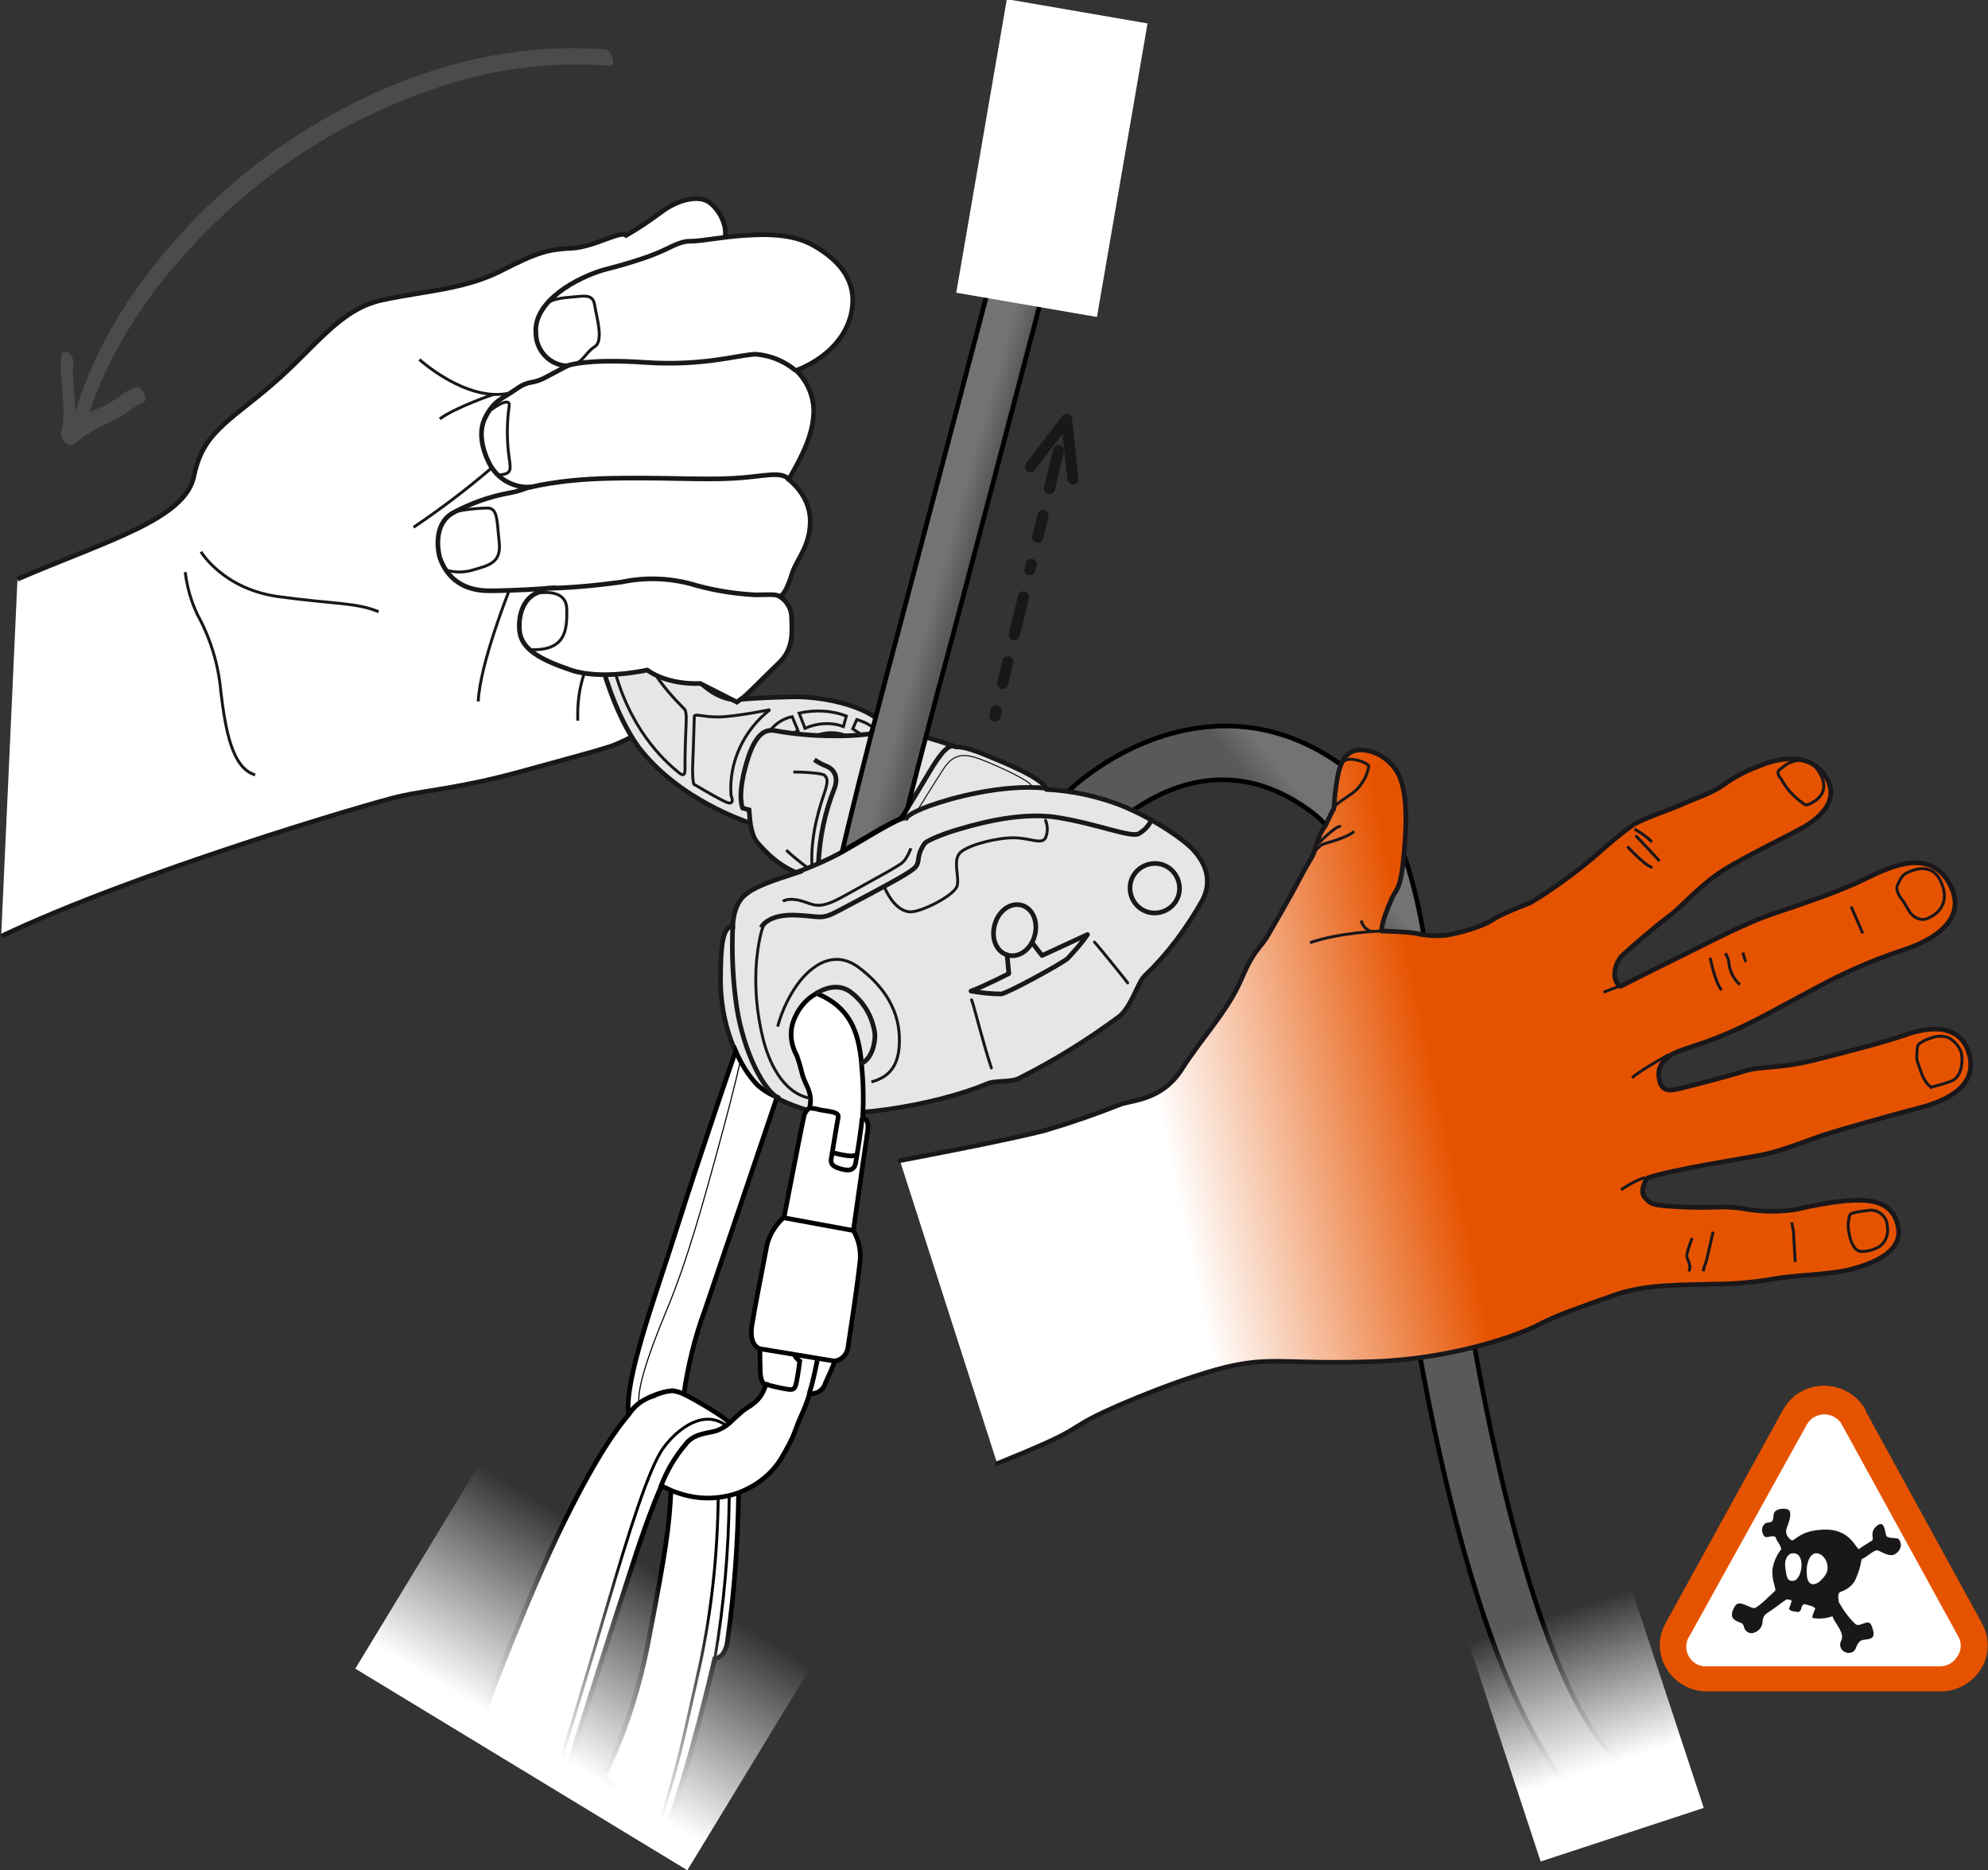 <?xml version="1.0" encoding="UTF-8"?>
<!-- Generator: Adobe Illustrator 28.1.0, SVG Export Plug-In . SVG Version: 6.00 Build 0)  -->
<svg xmlns="http://www.w3.org/2000/svg" xmlns:xlink="http://www.w3.org/1999/xlink" version="1.1" id="Warstwa_1" x="0px" y="0px" viewBox="0 0 341.3 321" style="enable-background:new 0 0 341.3 321;" xml:space="preserve">
<rect x="0" y="0" width="341.3" height="321" fill="#333333" stroke="none"/>
<style type="text/css">
	.st0{fill:url(#SVGID_1_);stroke:#000000;stroke-width:0.8;}
	
		.st1{fill:url(#SVGID_00000160160097427103178500000009901858810980132994_);stroke:#1A171B;stroke-width:0.8;stroke-linecap:round;stroke-linejoin:round;}
	.st2{fill:none;stroke:#1A171B;stroke-width:0.5;}
	.st3{fill:#E65300;}
	.st4{fill:#FFFFFF;}
	.st5{fill-rule:evenodd;clip-rule:evenodd;fill:#1A171B;}
	.st6{fill:#FFFFFF;stroke:#1A171B;stroke-width:0.8;stroke-miterlimit:10;}
	.st7{fill:none;stroke:#1A171B;stroke-width:0.5;stroke-miterlimit:10;}
	.st8{fill:#E6E6E6;stroke:#1A171B;stroke-width:0.8;}
	.st9{fill:#4B4B4D;}
	.st10{fill:#FFFFFF;stroke:#000000;stroke-width:0.8;}
	.st11{fill:none;stroke:#000000;stroke-width:0.19;}
	.st12{fill:none;stroke:#000000;stroke-width:0.5;}
	.st13{fill:none;stroke:#000000;stroke-width:0.8;}
	.st14{fill:none;stroke:#1A171B;stroke-width:0.8;}
	.st15{fill:none;stroke:#1A171B;stroke-width:0.19;}
	.st16{fill:url(#SVGID_00000017497340096911662350000005690978552221005714_);stroke:#000000;stroke-width:0.8;}
	.st17{fill:none;stroke:#1A171B;stroke-width:1.91;stroke-linecap:round;stroke-linejoin:round;}
	
		.st18{fill:none;stroke:#1A171B;stroke-width:1.91;stroke-linecap:round;stroke-linejoin:round;stroke-dasharray:0.96,4.78,3.82,4.78,6.69,4.78;}
	.st19{fill:none;stroke:#1A171B;stroke-width:0.8;stroke-miterlimit:10;}
	.st20{fill:none;stroke:#1A171B;stroke-width:0.5;stroke-linecap:round;stroke-linejoin:round;}
	.st21{fill:none;stroke:#1A171B;stroke-width:0.8;stroke-linecap:round;stroke-linejoin:round;}
	.st22{fill:#E6E6E6;stroke:#1A171B;stroke-width:0.5;stroke-linecap:round;stroke-linejoin:round;}
	.st23{fill:url(#SVGID_00000024707863247314761260000018107913617957383340_);}
	.st24{fill:url(#SVGID_00000178907921781554402120000000065073944205828016_);}
</style>
<g id="Calque_2">
	<g id="Calque_1-2">
		
			<linearGradient id="SVGID_1_" gradientUnits="userSpaceOnUse" x1="265.264" y1="125.762" x2="269.594" y2="129.302" gradientTransform="matrix(1 0 0 -1 0 322)">
			<stop offset="1.000000e-02" style="stop-color:#595959"></stop>
			<stop offset="1" style="stop-color:#737373"></stop>
		</linearGradient>
		<path class="st0" d="M191.2,141.7c5.2-4.6,18.9-14,34.4-2c8.9,6.9,10.7,28.9,12.4,50.2c2.5,31.2,14.9,112.8,39.8,123.6l3.8-8.7    c-19.8-8.5-31.9-87.2-34.1-115.7c-1.9-24.4-3.8-47.5-16-56.9c-19-14.7-38.7-5-48,3.5c0,0,3.7,1.3,5,2.7s1.7,1.9,2,2.3    S191.2,141.7,191.2,141.7z"></path>
		
			<linearGradient id="SVGID_00000011030071988467672890000003894514425833328789_" gradientUnits="userSpaceOnUse" x1="380.839" y1="-1203.568" x2="423.609" y2="-1182.178" gradientTransform="matrix(0.97 0.25 0.25 -0.97 130.3 -1072.15)">
			<stop offset="0" style="stop-color:#FFFFFF"></stop>
			<stop offset="1" style="stop-color:#E65300"></stop>
		</linearGradient>
		
			<path style="fill:url(#SVGID_00000011030071988467672890000003894514425833328789_);stroke:#1A171B;stroke-width:0.8;stroke-linecap:round;stroke-linejoin:round;" d="    M154.5,199.2c0,0,18.6-3.5,25-5.2c4.4-1.3,8.7-2.8,13-4.5c2.2-0.7,7.1-0.8,10.4-6s7.9-10,10.2-15.4s3.3-5.3,4.6-7.6    s3.4-5.8,5.5-9.8s2.3-3.6,2.7-5.5c0.4-1.3,0.9-2.5,1.7-3.6c0.2-0.4,1.1-2.4,1.3-2.6s0.1-1.3,0.4-3.5s0.7-5.8,3.1-6.6s6.6,1,8,4.7    s1,9.5,0.5,14.3s-1.2,4.7-1.9,6.2s-1.9,4.6-1.8,5.7c0,0,4.3,0.1,5.9,0.4c1.7,0.4,3.5,0.5,5.3,0.3c2.4-0.4,6.2-1.5,7.8-2.6    c1.6-1.1,5.5-2.5,6.6-3c3.7-2.2,7.2-4.8,10.5-7.5c2.9-2.6,4.9-4.2,6.6-5.5s6.6-2.8,9-3.9s5-1.8,7.3-3.5c1.7-1.2,3.6-2.2,5.5-2.9    c0.7-0.3,7.7-3.5,11.3,1.1s-1.1,8-3.6,9.4s-9.8,4.9-13.6,7.3s-7.5,6.6-9.2,7.8s-6.6,5.4-8,6.7s-2.1,4.3-0.4,5.4    c0,0,4.9-2.5,9.8-4.9s11.4-5.9,16.8-7.7s9.7-3.3,13.6-5s12.4-7.2,16.3,0s-5.4,10.6-8.7,11.6c-5,1.7-9.7,3.8-14.3,6.3    c-5.7,3-10.1,5.6-15.2,7.8s-8.3,2.7-9.8,3.8s-2.1,2.2-1.9,3.7s0.8,2.5,2.8,2.1s9.5-2.4,12-3.2s6.1-0.4,11.7-1.8s12.5-3.2,15.9-4.4    s8.9-2.2,10.7,2.8s-2.1,8.1-8.2,9.7s-13.8,3.8-16.3,4.6s-7.3,2.8-10.8,3.5s-15.5,2.5-19.8,4c0,0-1.4,2-0.5,3.2s1.4,1.4,3.9,1.6    c2.7,0.2,5.4,0.3,8.1,0.2c2-0.1,3.9,0,5.9,0.4c2.7,0.4,5.4,0.4,8.1,0c2.8-0.7,5.7-1.2,8.5-1.5c3.3-0.2,7.8-0.5,9,4.1    s-4.2,6.6-7.8,7.6s-9.6,1-13.5,1.7c-3.4,0.6-6.9,0.9-10.4,0.9c-4.8,0.2-11.4-0.1-17,1.9s-9.8,3.4-12.8,5s-14.3,5.9-28.5,6.4    s-17.1-0.8-24.2,0.7s-19.4,6.5-24,8.9s-2.5,2.3-16.4,7.9"></path>
		<path class="st2" d="M317.6,208.5c-0.3,0.9-0.4,1.9-0.2,2.9c0.3,2,1.1,3.4,2.2,3.4c1,0,2.1-0.3,3-0.8c1.2-0.8,1.7-2.3,1.4-3.7    c-0.1-1.5-1.4-2.6-2.9-2.6C320.8,207.8,317.8,208,317.6,208.5z"></path>
		<polyline class="st2" points="307.6,209.8 307.9,211.3 308.2,216.6   "></polyline>
		<path class="st2" d="M294.1,211.4c0,0-1,4.6-1.3,5.5c-0.2,0.4-0.3,0.8-0.4,1.3"></path>
		<path class="st2" d="M290.5,212.5c0,0-1,2.6-0.9,3.2s0.9,1.6,0.3,2.5"></path>
		<path class="st2" d="M237.1,159.8c0,0-7,0.2-12.2,2"></path>
		<path class="st2" d="M235.6,159.9c-1-0.2-1.7-1-1.9-1.9"></path>
		<path class="st2" d="M225.7,146.1c0.4-0.4,0.8-0.8,1.2-1.1c0.5-0.3,4-1,5.6-2.3"></path>
		<path class="st2" d="M226.3,144.8c0,0,3.3-3.4,3.9-2.9"></path>
		<path class="st2" d="M228.9,138.9c0,0-0.1-0.4,1.3-1.4s2.8-1.7,3.6-3.1c0.6-0.8,1-1.8,1.2-2.9c0-0.5-3.9-2.2-4.8-0.3"></path>
		<path class="st2" d="M280.8,143.4c0,0,3.9,4.1,4.1,4.4"></path>
		<path class="st2" d="M279.4,145.3c0,0,3.5,3.8,4.3,3.5"></path>
		<path class="st2" d="M280.6,142.3c1.1,0.6,2.1,1.3,3,2.2"></path>
		<path class="st2" d="M305.4,132.2c0,0,1-0.8,1.3-1s3.2-1.8,5.1,0.6s1.6,4.4-0.1,5.6s-2,0.6-2.1,0.5c-1.6-1.1-2.9-2.5-3.8-4.2    C305.8,133.7,304.9,132.8,305.4,132.2z"></path>
		<path class="st2" d="M296.2,163.6c0.3,0.5,0.5,0.9,0.6,1.5c0.1,1.5,0.8,2.9,1.9,3.9"></path>
		<path class="st2" d="M293.6,164.4c0,0,1,4.8,2,5.5"></path>
		<line class="st2" x1="299.2" y1="163.5" x2="299.7" y2="165.1"></line>
		<line class="st2" x1="317.8" y1="155.6" x2="319.8" y2="160.2"></line>
		<path class="st2" d="M333.2,151.3c-1.6-3.5-5-1.9-5.8-1.5s-1,0.8-1.6,2s0.9,2.8,0.9,2.8s0.8,1.3,1.2,2c0.6,0.8,1.5,1.3,2.5,1.2    C331,157.7,335.4,156.1,333.2,151.3z"></path>
		<path class="st2" d="M282.4,202.1c-1.5,0.5-2.9,1.3-4.1,2.1"></path>
		<path class="st2" d="M286.5,181c0,0-5.1,2.8-6.3,4"></path>
		<path class="st2" d="M277.9,169.3c0,0-1.5,0.6-2.6,1"></path>
		<path class="st2" d="M329.4,182.8c-0.3-0.6-0.4-1.3-0.3-1.9c0-1.4,0.2-1.7,0.6-1.9c0.6-0.4,1.3-0.7,2-0.9c0.8-0.3,1.7-0.3,2.6-0.1    c1.1,0.5,2,1.5,2.4,2.6c0.3,1,0.3,4.3-1.8,5c-1.1,0.4-2.2,0.7-3.3,1C331.6,186.5,330.5,186.5,329.4,182.8z"></path>
		<path class="st3" d="M340.2,278.5l-19.9-36.3v-0.1v-0.1c-2.2-3.9-7.1-5.3-11-3.2c-1.3,0.7-2.4,1.8-3.2,3.2l0,0l0,0L286,278.5    c-1.4,2.5-1.4,5.4,0.1,7.9c1.5,2.5,4.3,4,7.2,3.9H333c2.9,0.1,5.7-1.5,7.2-4C341.6,283.9,341.6,281,340.2,278.5z"></path>
		<path class="st4" d="M336.1,280.7c0.7,1.1,0.7,2.4,0,3.5c-0.6,1.1-1.8,1.8-3,1.8H293c-1.9,0.1-3.4-1.4-3.5-3.2    c0-0.7,0.1-1.3,0.5-1.9l20.2-36.4c1-1.7,3.1-2.2,4.7-1.3c0.5,0.3,1,0.7,1.3,1.3L336.1,280.7z"></path>
		<path class="st5" d="M326,264.2c-0.4-0.4-2,0-2.2-0.7s-0.3-2.7-1.6-1.6s-0.4,2.2-0.8,2.5s-1.5,0.9-2.3,1.5    c-0.8-0.7-1.9-3.9-6.9-3.3c-3.2,0.3-4,1.8-4.6,1.8c-0.5-0.4-1.3-1-0.8-2.3s1-2.9-0.1-3.1s-2.1,0.2-2.2,0.9s0,1.4-0.8,1.4    c-0.7,0-1.2,0.6-1.2,1.3c0,0,0,0.1,0,0.1c0.2,1,0.5,1.2,1,1.1s1.3-0.3,1.4,0.2s0.8,1.1,0.9,1.9c-0.8,1-1.3,2.2-1.5,3.4    c-0.2,2.1,0.8,3.5,0.4,3.8s-2.8,2.8-3.5,2.9s-2.6-1.5-3.3-0.4s-0.8,2,0,2.5s1.3,0.3,1.5,1.1c0.1,0.7,0.8,1.2,1.5,1.1    c0.1,0,0.2-0.1,0.3-0.1c0.8-0.3,1.3-0.9,1.4-1.8c0-0.7,0.3-1.3,0.9-1.6c0.6-0.4,1.1-0.8,1.7-1.2c0.6-0.5,1.3-0.9,1.5-1.1    c0.5,0.1,0.7,0,0.9,0.3c-0.2,0.5-0.3,1-0.4,1.1s-0.2,0.6,1,0.7c0.5,0.1,0.7,0.2,1-0.4c0.1-0.4,0.2-0.7,0.5-0.9    c0.8,0.2,2.1,0.5,1.9,0.9c-0.2,0.5-0.6,1.3-0.4,1.5c1.1,0.2,2.3,0.1,3.4-0.3c0.5,1.5,2.3,2.9,1.4,4.4c-0.3,0.8,0.2,1.6,0.9,1.8    c0.2,0.1,0.4,0.1,0.5,0.1c1.4-0.1,1-1,1.8-1.9s3.4,0.4,2.1-2.8c-0.5-1.3-1.9,0.3-2.7-0.2c-1.2-1.1-2.1-2.4-2.9-3.8    c0-0.3-0.4-1.5,0.3-1.8c1-0.3,1.8-0.9,2.4-1.8c0.6-1.2,1-2.5,1.2-3.8c1-0.4,2.1-1.6,2.7-1.5s2.1,1.3,3.1,0.6    C326.4,266.1,326.6,265,326,264.2z M308,271.3c-1.4,0.3-1.3-1.2-1.5-2.3s0.3-2.5,1.5-2.4C310,266.7,309.4,271,308,271.3L308,271.3    z M313.4,270.3c-1.5,2.2-3.1,2.1-3.2,0c-0.2-1.9,0.5-3.6,1.5-3.7C313.2,266.5,314.4,268.8,313.4,270.3L313.4,270.3z"></path>
		<path class="st6" d="M0.2,160.7c23.1-11,63.5-22.9,68.3-24s10.5-1.4,21-4.3s12.2-3.3,15.3-4.3s12.6-6.5,12.6-6.5s3.8-16.2,3-19.5    s4-61.2,4-61.2c0.5-1.6-0.4-4.3-2.4-6s-5.9-0.5-8.6,1.6c-1.9,1.4-3.8,2.7-5.9,3.9c-0.9-0.9-5.5,2-9.3,2.2s-5.6,0.5-12,3.8    s-13.2,3.5-20.6,5.1s-11.5,8.2-19,14.6s-11.8,8.2-13.3,15.6S18.6,92.7,3,99.4"></path>
		<path class="st7" d="M72,61.7c0,0,8,7.3,15.3,5.8"></path>
		<path class="st7" d="M84.7,67.7c0,0-6.5,2.2-9.2,4.2"></path>
		<path class="st7" d="M84.3,80.4c-4.2,3.6-8.7,7-13.3,10.1"></path>
		<path class="st7" d="M31.8,98.2c0.3,2.5,1,5,2.1,7.3c2.2,4,3.6,8.5,4,13.1c0.8,6.6,1.9,13.2,5.9,14.4"></path>
		<path class="st7" d="M34.5,94.7c0,0,3.8,6.4,13.3,7.7s13.4,1,17.2,2.6"></path>
		<path class="st7" d="M87.4,101.4c0,0-5,12.5-5.3,19"></path>
		<path class="st8" d="M127,120.1c0,0-12.1,2-16-28l-11.2,2.3c0,0,1.5,22.2,9.8,33.8c7.1,9.3,18.9,12.9,19.2,13.1    c0,0,0.1,0.7,0.4,1.7s0.6,1.5,2.3,3.2c1.5,1.5,3.3,2.8,5.3,3.6c-3.6,1.2-7.4,2.3-9.2,4.1s-1.8,5.1-1.8,5.1c-1.8,0-2.1,3.5-2.1,9.8    c0.1,4,0.9,8,2.6,11.7c0.7,1.7,1.6,3.3,2.8,4.8c0,0,2.2,3.1,9.7,5.3c5.2,1.5,20.9-0.5,30.7-4.6c1.4-0.6,4-0.2,5.4-0.9    c6-3,11.8-6.6,17.2-10.6c2.1-1.6,3.2-5.8,4.4-7c4-3.8,7.3-8.3,10-13.1c1.8-3.7,0.1-6.6-1.6-8.5s-7.9-6.1-13.6-8.1    c-3.7-1.3-7.6-2.1-11.6-2.3c-0.7-2-7.1-4.5-10.7-6s-4.9-1.3-4.9-1.3c-8.1-3-11.4-2.5-11.4-2.5c-2.4-4.5-11.4-6.2-16.6-6.1    S127,120,127,120.1"></path>
		<path class="st9" d="M104,8.5c-16-1.3-32,3-46,10.6c-13.9,7.5-25.9,18.1-35,31.1c-4.6,6.6-8.2,13.9-10.4,21.6    c-0.1,0.7,0.1,1.5,0.6,2c0.3,0.3,1,0.8,1.2,0.1c3.9-14.1,12.8-26.5,23.4-36.5c11.5-10.9,25.4-18.9,40.6-23.4    c8.6-2.5,17.5-3.4,26.4-2.7C105.9,11.4,105,8.6,104,8.5L104,8.5z"></path>
		<path class="st9" d="M23.2,66.5c-1.1,0.4-2.1,1-3,1.8c-1,0.6-2,1.2-3.1,1.7c-2.2,0.9-4.2,2.2-6,3.8l1.5,0.5    c-0.5-0.6-0.9-0.9-1.7-0.7l1.7,2.1c1.1-4.4-0.4-8.8,0-13.2c0.1-0.8-0.3-1.5-0.9-2c-0.3-0.3-0.8-0.2-1,0.1    c-0.1,0.1-0.2,0.3-0.2,0.5c-0.4,4.4,1.1,8.8,0,13.1c-0.2,0.9,0.7,2.3,1.7,2.1l0,0l-1-0.7l0.1,0.1c0.3,0.4,1,1,1.5,0.5    c1.7-1.5,3.7-2.7,5.8-3.6c1-0.5,2-1,2.9-1.6c0.9-0.7,1.9-1.4,3-1.8C25.6,68.8,24.4,66,23.2,66.5L23.2,66.5z"></path>
		<path class="st10" d="M117.4,239.3c0.7-4.9,1.9-9.8,3.6-14.4c3-8.8,12.4-36.6,12.4-36.6c-1.3-0.5-2.4-1.2-3.4-2.1    c-1.6-1.7-2.8-3.7-3.7-5.8c0,0-6.2,18-10.1,30.4s-9,25.9-8.3,32c0.7-1.1,1.7-2,2.9-2.6c1.4-0.8,3-1.3,4.7-1.5    C116.2,238.8,116.8,239,117.4,239.3z"></path>
		<path class="st11" d="M127.1,182.1c0,0-0.7,3.5-3.5,13.8s-5.6,20.5-9.2,29.1s-5,13.7-4.7,15.9"></path>
		<path class="st10" d="M83.4,293.2c0,0,7.4-19.8,13.5-32.1s9.3-16.2,11.1-18.4c1-1.5,2.5-2.6,4.2-3.1c1-0.5,2.1-0.8,3.2-0.9    c0.7,0.1,1.4,0.3,2,0.6c0.8,0.3,7,3.8,7.9,5c-0.7,0.6-1.5,1.1-2.4,1.4c-1.3,0.4-3.8,0.4-5.2,2.3s-3.6,3.7-8.8,19.6    s-11.3,35.4-11.3,35.4"></path>
		<path class="st12" d="M96.5,301.5c0,0,4.4-14.5,7.9-26.4s7-23.2,9.5-26.6s7-6.7,10.8-3.8"></path>
		<path class="st10" d="M103.9,304.5c3.6-7.5,6.1-15.5,7.6-23.8c2.8-14.5,3.4-18.6,3.7-25c1.7,0.7,3.6,1.2,5.5,1.3    c2.1,0.1,4.2-0.2,6.1-0.9c-0.1,8.5-0.7,17-1.9,25.5c0,0-0.2,2.8-2.2,3.1c0,0-4.2,18.5-8.9,31.1"></path>
		<path class="st12" d="M122.7,284.8c1.6-9.3,2.4-18.7,2.5-28.1"></path>
		<path class="st12" d="M123.3,257c-0.1,9.6-1.1,19.2-3.1,28.6c-3.2,14.2-3.6,16.8-7,27.4"></path>
		<path class="st10" d="M131.5,237.6c-0.9,3.1-2.9,3.7-3.9,4.5c-0.8,0.7-1.6,1.4-2.3,2.1c-0.7,0.6-1.5,1.1-2.4,1.4    c-1.3,0.4-3.8,0.4-5.2,2.3c-1.8,2.1-3.2,4.5-4.2,7.1l1.7,0.8c1.7,0.7,3.6,1.2,5.5,1.3c2.1,0.1,4.2-0.2,6.1-0.9    c2.9-1.1,5.5-3,7.2-5.7c2.6-4.3,2.4-5,3.5-7.4c0.6-1.3,1.1-2.6,1.5-3.9c1,0.1,2-0.4,2.5-1.3c0.6-1.6,1.7-3.5,1.9-4.8    s5.2-36.8,5.5-38.6s0-2.3-0.8-2.7c0.2-3.1,0.1-6.2-0.2-9.3c-0.5-5.6-2.1-9.7-7.7-12c-1.9,1-3.3,2.8-4,4.8c-0.7,2-0.4,4.1,0.6,5.9    c0.4,1.1,0.7,2.2,1,3.4c0.5,1.7,1.8,3,1.2,5.5c-0.5,0.4-0.9,1-1,1.6c-0.3,1.1-5.6,28.6-6.7,34.5s-0.8,6.5-0.8,8.3    S130.7,237.5,131.5,237.6z"></path>
		<path class="st13" d="M131.5,237.6c0,0,1.3,0.4,2.9,0.7s2,0.4,2.3-0.9s0.6-3.8,0.6-3.8s-0.9-0.6-0.9-1.2"></path>
		<path class="st13" d="M138.9,239.3c0.6-1.9,1-3.8,1.4-5.8"></path>
		<path class="st13" d="M138.9,190.2c0.6,0,1.3,0.1,1.9,0.3c1.6,0.3,3.3,0.3,3.1,1.3s-1,5.9-1.2,7.1s0.9,1.5,1.6,1.7s2.3,0.7,2.6-1    s1-6.1,1.1-7.7"></path>
		<path class="st13" d="M142.9,197.8c0,0,4,1.2,4.2,0.2"></path>
		<path class="st10" d="M146.5,211.2c1,1.7,1.4,3.7,1.1,5.7c-0.4,3.7-1.6,11.6-2,14.2c-0.1,1.3-1.1,2.4-2.4,2.5l-12.7-2.1    c0,0-2-0.4-1.4-4.1s1.7-9.1,2.4-12.8c0.3-2.2,1.4-4.1,3-5.6L146.5,211.2z"></path>
		<path class="st14" d="M140,170.6c0,0,3.4-2.5,6.2-0.2c2.2,1.7,3.6,4.2,4,7c0.1,1.5-0.5,4.5-2.5,5.2"></path>
		<path class="st14" d="M136.8,149.7c3.3-1.2,6.4-2.6,9.4-4.4c5.1-3,8.5-5.1,9.4-4.9c0,0,0.4-0.8,4-2.1s12.5-3.8,20.1-3"></path>
		<path class="st14" d="M128.8,141.3l-0.2-2.3l-1.1-0.3c0,0-0.9-1.8,0.4-6.8s2.9-6.9,5.1-6.5c3.3,0.6,6.6,0.9,10,0.9    c4.7,0.1,7.6-0.6,9.7-0.7"></path>
		<path class="st14" d="M139.8,130.4c0.6,0.4,1.3,0.8,2.1,1.1c1.4,0.6,2,1.9,1.4,3.7c-1.7,4.2-2.6,8.6-2.8,13.1"></path>
		<path class="st2" d="M136.2,132.5c1.8,0,5.1,0.2,5.4,0.6s0.7,0.7,0,2.8s-2.5,7.2-2.2,12.7"></path>
		<path class="st2" d="M138.7,149c0,0-3-2.3-3.7-3.1"></path>
		<path class="st2" d="M132.3,125.3c0.9-1.2,2.3-2,3.7-2.3l1,2.4l-0.8,0.4"></path>
		<path class="st2" d="M137.2,122.4l1,2.6c2.1-0.9,4.4-1.1,6.6-0.3l0.5-1.8C142.7,121.9,139.9,121.8,137.2,122.4z"></path>
		<path class="st2" d="M147.9,126.1l-1.5-1l0.7-1.6c1,0.3,1.9,0.7,2.7,1.3l-0.5,1.2"></path>
		<path class="st2" d="M140.2,126.2c1.7-0.6,3.6-0.6,5.2,0.1"></path>
		<path class="st2" d="M118.9,132c0,3.1,0.4,2.7,0.4,2.7s3.3,2,5.2,2.9s1-1.1,1-1.1c-0.4-5.7,2.2-11.2,6.7-14.7c0,0-4.3,0.9-7.7,1.2    s-5.3-0.7-5.3,0S118.9,132,118.9,132z"></path>
		<path class="st14" d="M154.7,140.5c0,0,2.5-4,4.8-7.9s3.4-4.7,4.4-4.6"></path>
		<path class="st2" d="M134.4,154.7c0,0,0.9-0.7,3.1-0.1s2.9,1.7,7.2-0.7s8-4.4,9.1-5.1s1.6-0.8,2.6-3.2"></path>
		<path class="st15" d="M157.5,139.1c0,0,2.9-4.7,4.4-7s3-3.1,6.4-1.8s9.4,4.1,8.8,4.8"></path>
		<path class="st14" d="M197.7,140.6c-0.4,1.1-1.2,1.9-2.2,2.5c-1.4,0.7-7.1-1.7-14-2.8s-15.1,1.5-17.8,2.3c-1,0.3-4.1,1.4-4.9,2.1    c-0.6,0.8-1,1.7-1.1,2.6c-0.2,1.3-0.2,1.5-2.3,2.8s-8.4,4.6-11.4,6.2s-3.1,1-6.8,0.8c-5.5-0.4-6.5,2.1-6.5,2.1"></path>
		<path class="st14" d="M125.8,158.9c-0.2,4.7,0,9.4,0.7,14.1c1.2,7.5,4.6,14.4,7.4,15.6"></path>
		<path class="st14" d="M202.5,152.5c0,2.3-1.9,4.2-4.3,4.2c-2.3,0-4.2-1.9-4.2-4.3c0-2.3,1.9-4.2,4.3-4.2c0,0,0,0,0,0    C200.6,148.2,202.5,150.1,202.5,152.5C202.5,152.5,202.5,152.5,202.5,152.5z"></path>
		<path class="st7" d="M131.2,158.6c0,0-0.8,1.3-1.3,6.1c-0.4,4.6,0,9.1,1.1,13.6c0.9,3.6,3.2,9.3,8.1,10.2"></path>
		<path class="st7" d="M133.5,176.2c0.8-2.9,2.1-5.6,3.9-7.9c2.8-3.4,6.4-5,10.1-2.2s6.7,6.6,6.9,11.8s-1.9,7-4.8,7.8"></path>
		
			<linearGradient id="SVGID_00000108268473804212883110000001383372210108528273_" gradientUnits="userSpaceOnUse" x1="171.594" y1="245.128" x2="167.784" y2="246.198" gradientTransform="matrix(1 0 0 -1 0 322)">
			<stop offset="1.000000e-02" style="stop-color:#595959"></stop>
			<stop offset="1" style="stop-color:#737373"></stop>
		</linearGradient>
		<path style="fill:url(#SVGID_00000108268473804212883110000001383372210108528273_);stroke:#000000;stroke-width:0.8;" d="    M190.8,5.5C177,58,163.9,108.2,161.1,118.3c-2.2,8.4-4,15.2-5.3,20.4l-0.6,1l-0.4,0.6l-0.4,0.3c0,0-1.1,0.5-2.4,1.2    s-2.1,1.2-3.8,2.2s-3.6,2.1-3.6,2.1c1.2-5.1,3.6-15,7.6-30.1c2.7-10.1,15.8-59.8,29.4-112L190.8,5.5z"></path>
		<polyline class="st17" points="184.2,82.2 183.1,72 176.9,80.1   "></polyline>
		<path class="st18" d="M170.8,122.9c0.5-2.2,11.4-47.5,11.4-47.5"></path>
		<path class="st7" d="M100.3,115.6c-0.9,2.6-1.2,5.3-1.1,8.1"></path>
		<path class="st6" d="M103.7,46.3c0,0,4.1-1,7.7-2.3s5-2.6,7.1-2.6s5-0.7,9.4-1s8.5-0.1,11.7,1.7s6.8,4.8,6.8,9.4s-3,9.4-9.7,12.1    c1.9,1.8,3,4.4,3,7c-0.1,4.1-2,7.7-4.3,11.7c0,0,3.7,2.7,3.7,7.1s-2.3,6.5-3.1,9s-1.4,3.6-2.1,4c1.2,0.8,2,2.1,2,3.6    c0.1,2.6,0.3,5.4-2.1,7.7s-5.1,5.1-6.2,6l-1.1,0.8l-6.3-3.2c0,0-5.3,0.4-9.1-2.3c0,0-7.8,1.8-13.1,0s-8.5-3.6-8.8-6.7    s0.9-5.5,2.7-6.4l1.8-0.9c0,0-5.4,0.4-9.7,0.4s-7.2-2-8.5-5.7c0,0-1.6-5.5,2.3-7.7c3-1.6,6.3-2.8,9.7-3.4c1.2-0.2,2.3-0.6,3.4-1    c-3.1,0.1-5.9-1.7-7.1-4.5c0,0-2.1-4-0.6-7.2s3-3.4,5.4-5.1s2.6-0.7,5.2-2.1s3.6-1.9,3.6-1.9c-3-0.1-5.4-2.6-5.4-5.7    C91.6,51.6,99.2,47.6,103.7,46.3z"></path>
		<path class="st7" d="M91.8,101.9c0,0,5.4-1.3,5.5,2.6s-0.3,7.3-6.5,7"></path>
		<path class="st7" d="M76.4,97.8c1.6,0.5,3.3,0.5,4.9,0c2.8-0.8,4.8-1.3,4.4-4.8s-0.2-5.8-2-5.8s-5.5,0.4-6.1,0.9"></path>
		<path class="st7" d="M83.8,70.7c0,0,4-3.1,3.6-0.9c-0.4,2.9-0.4,5.8,0,8.7c0.4,2.6,0.3,2.8-2.1,3.1"></path>
		<path class="st7" d="M93.6,52.4c0.8-0.9,2-1.2,4.4-1.4s3.8-0.6,4.1,1.4s1.6,6.1,0,7.1s-2.1,2.9-3.9,3"></path>
		<path class="st19" d="M97.3,62.8c0,0,3.1-1.3,13.4-0.6s16.4-1.4,19.1-1.4c2.5,0.2,4.9,1.2,6.8,2.8"></path>
		<path class="st19" d="M90.8,83.7c0,0,4.8-1.4,13.8-1.6s16,0.3,21.3,0c5.3-0.3,8-1.3,9.5,0.1"></path>
		<path class="st19" d="M93.6,101c4.4-0.1,8.7-0.5,13.1-1.1c4.3-0.9,8.7-0.7,12.9,0.6c3.3,0.9,6.6,1.4,10,1.6c2.4,0,3.6-0.2,4.3,0.3    "></path>
		<path class="st2" d="M112.6,115.9c1.4,2.1,3.1,4,4.9,5.8c0,0,0.4,0.2,0.3,2.3s-0.2,5.4-0.2,6.9s0.2,2.8-1.2,1.6    s-7.6-6.1-10.7-16.8"></path>
		<g>
			
				<rect x="155" y="15" transform="matrix(0.17 -0.986 0.986 0.17 123.027 200.52)" class="st4" width="51.1" height="24.5"></rect>
		</g>
		<path class="st20" d="M151.8,152.2c0.9,2.1,2.4,4.1,4.3,4.3s7.7-2.8,8.2-4.4s-0.9-4.6,0.7-5.9s6.5-2.5,9.3-2.4s4.5,1.2,5.2,0    c0.4-1,0.4-2,0-3"></path>
		<path class="st19" d="M177.6,160.7c-0.7,2.4-2.8,3.8-4.7,3.2s-2.8-2.9-2.1-5.3s2.8-3.8,4.7-3.2S178.3,158.4,177.6,160.7z"></path>
		<path class="st21" d="M172.9,163.9l0.3,3.2c0,0-4.5,2.3-6.5,3c1.7,0.3,3.5,0.5,5.2,0.5c1.2-0.2,10.2-5.1,11.4-6.1    c1.2-1.3,2.4-2.6,3.4-4.1l-7.8,3.6l-1.7-2.2"></path>
		<path class="st22" d="M166.8,171.6c0.5,1.3,1.9,7.2,3.4,11.7"></path>
		<path class="st20" d="M187.9,161.7c0.5,0.5,5.2,6.3,5.7,7"></path>
		
			<linearGradient id="SVGID_00000060032241597254898840000014485428517150752702_" gradientUnits="userSpaceOnUse" x1="-2479.217" y1="-2975.775" x2="-2479.217" y2="-2939.515" gradientTransform="matrix(0.479 0.291 0.519 -0.855 2823.939 -1523.311)">
			<stop offset="1.000000e-02" style="stop-color:#FFFFFF"></stop>
			<stop offset="1" style="stop-color:#FFFFFF;stop-opacity:0"></stop>
		</linearGradient>
		<polygon style="fill:url(#SVGID_00000060032241597254898840000014485428517150752702_);" points="61,286.4 89.9,238.8     146.9,273.5 118,321   "></polygon>
		
			<linearGradient id="SVGID_00000090987546016481140910000002867166707102232196_" gradientUnits="userSpaceOnUse" x1="-16732.961" y1="1817.885" x2="-16732.961" y2="1854.145" gradientTransform="matrix(0.237 -7.816663e-02 -0.313 -0.95 4818.651 728.554)">
			<stop offset="0.24" style="stop-color:#FFFFFF"></stop>
			<stop offset="1" style="stop-color:#FFFFFF;stop-opacity:0"></stop>
		</linearGradient>
		<polygon style="fill:url(#SVGID_00000090987546016481140910000002867166707102232196_);" points="247.1,266.7 275.1,257.5     292.5,310.3 264.5,319.5   "></polygon>
	</g>
</g>
</svg>
